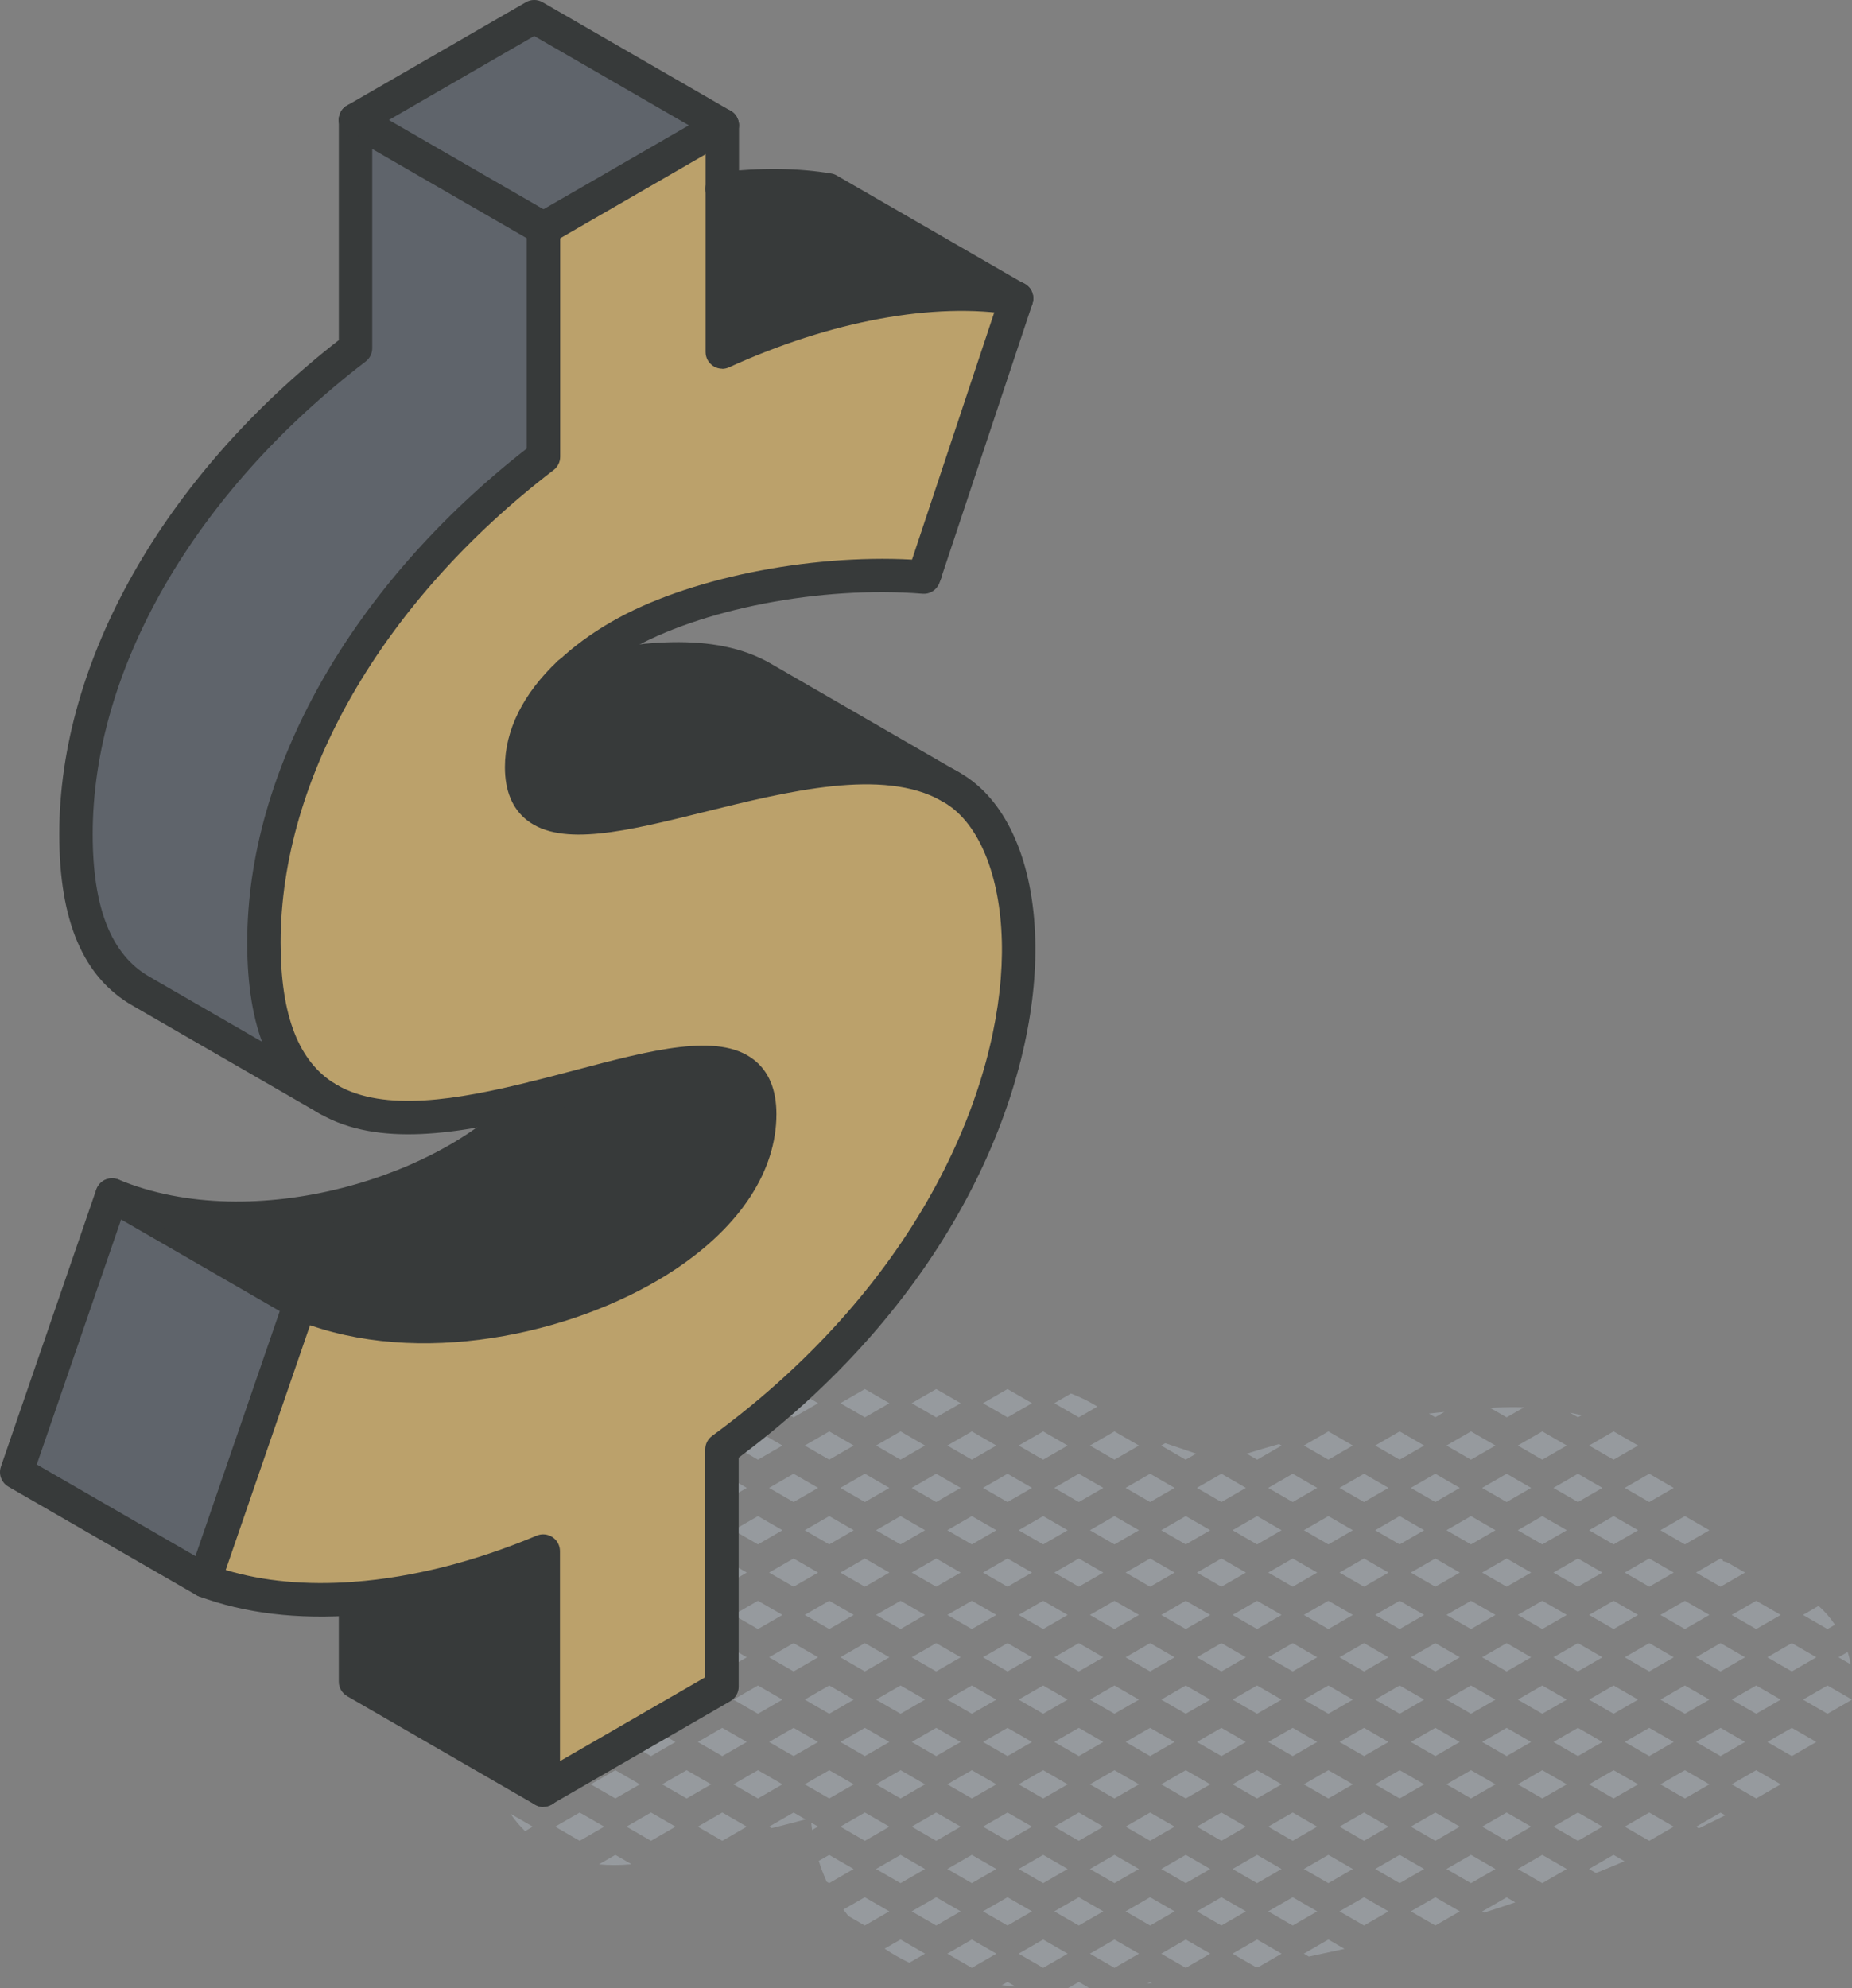 <svg xmlns="http://www.w3.org/2000/svg" id="Layer_2" viewBox="0 0 166.23 178.42"><rect x="0" y="0" width="166.23" height="178.42" fill="#808080" stroke="none"/><defs><style>.cls-1{fill:#fff;}.cls-2{fill:#969a9e;}.cls-3{fill:#bba16b;}.cls-4{fill:#373a3a;}.cls-5{fill:#5f646b;}</style></defs><g id="icons"><g><g><path class="cls-2" d="M164.7,145.8c-.41-.62-.9-1.18-1.47-1.69l-1.4,.81,2.2,1.27,.67-.39Z"></path><polygon class="cls-2" points="161.83 152.52 164.03 153.79 166.23 152.52 164.03 151.25 161.83 152.52"></polygon><path class="cls-2" d="M165.85,148.24l-.83,.48,1.1,.64c-.07-.38-.16-.75-.28-1.11Z"></path><polygon class="cls-2" points="157.63 146.19 159.83 144.92 157.63 143.65 155.43 144.92 157.63 146.19"></polygon><polygon class="cls-2" points="158.63 156.32 160.83 157.59 163.03 156.32 160.83 155.05 158.63 156.32"></polygon><polygon class="cls-2" points="155.43 152.52 157.63 153.79 159.83 152.52 157.63 151.25 155.43 152.52"></polygon><polygon class="cls-2" points="160.83 149.99 163.03 148.72 160.83 147.45 158.63 148.72 160.83 149.99"></polygon><polygon class="cls-2" points="155.43 160.12 157.63 161.39 159.83 160.12 157.63 158.85 155.43 160.12"></polygon><polygon class="cls-2" points="151.23 138.59 153.43 137.32 151.23 136.05 149.03 137.32 151.23 138.59"></polygon><polygon class="cls-2" points="148.03 139.85 145.83 141.12 148.03 142.39 150.23 141.12 148.03 139.85"></polygon><polygon class="cls-2" points="149.03 144.92 151.23 146.19 153.43 144.92 151.23 143.65 149.03 144.92"></polygon><path class="cls-2" d="M154.43,142.39l2.2-1.27-1.58-.91c-.13-.04-.27-.08-.4-.12,0-.04-.02-.09-.03-.13l-.19-.11-2.2,1.27,2.2,1.27Z"></path><polygon class="cls-2" points="152.23 156.32 154.43 157.59 156.63 156.32 154.43 155.05 152.23 156.32"></polygon><polygon class="cls-2" points="149.03 152.52 151.23 153.79 153.43 152.52 151.23 151.25 149.03 152.52"></polygon><polygon class="cls-2" points="148.03 155.05 145.83 156.32 148.03 157.59 150.23 156.32 148.03 155.05"></polygon><polygon class="cls-2" points="152.23 148.72 154.43 149.99 156.63 148.72 154.43 147.45 152.23 148.72"></polygon><polygon class="cls-2" points="148.03 147.45 145.83 148.72 148.03 149.99 150.23 148.72 148.03 147.45"></polygon><polygon class="cls-2" points="149.03 160.12 151.23 161.39 153.43 160.12 151.23 158.85 149.03 160.12"></polygon><path class="cls-2" d="M152.23,163.92l.25,.15c.79-.38,1.58-.78,2.37-1.17l-.42-.24-2.2,1.27Z"></path><polygon class="cls-2" points="148.03 162.65 145.83 163.92 148.03 165.19 150.23 163.92 148.03 162.65"></polygon><polygon class="cls-2" points="145.83 133.52 148.03 134.79 150.23 133.52 148.03 132.25 145.83 133.52"></polygon><polygon class="cls-2" points="147.03 129.72 144.83 128.45 142.63 129.72 144.83 130.99 147.03 129.72"></polygon><polygon class="cls-2" points="142.63 137.32 144.83 138.59 147.03 137.32 144.83 136.05 142.63 137.32"></polygon><polygon class="cls-2" points="142.63 144.92 144.83 146.19 147.03 144.92 144.83 143.65 142.63 144.92"></polygon><polygon class="cls-2" points="142.63 152.52 144.83 153.79 147.03 152.52 144.83 151.25 142.63 152.52"></polygon><polygon class="cls-2" points="142.63 160.12 144.83 161.39 147.03 160.12 144.83 158.85 142.63 160.12"></polygon><path class="cls-2" d="M142.63,167.72l.62,.36c.86-.34,1.71-.7,2.56-1.06l-.99-.57-2.2,1.27Z"></path><polygon class="cls-2" points="138.43 130.99 140.63 129.72 138.43 128.45 136.23 129.72 138.43 130.99"></polygon><path class="cls-2" d="M141.94,127c-.34-.09-.69-.16-1.03-.23l.72,.41,.32-.18Z"></path><polygon class="cls-2" points="139.43 141.12 141.63 142.39 143.83 141.12 141.63 139.85 139.43 141.12"></polygon><polygon class="cls-2" points="136.23 137.32 138.43 138.59 140.63 137.32 138.43 136.05 136.23 137.32"></polygon><polygon class="cls-2" points="141.63 134.79 143.83 133.52 141.63 132.25 139.43 133.52 141.63 134.79"></polygon><polygon class="cls-2" points="136.23 144.92 138.43 146.19 140.63 144.92 138.43 143.65 136.23 144.92"></polygon><polygon class="cls-2" points="139.43 156.32 141.63 157.59 143.83 156.32 141.63 155.05 139.43 156.32"></polygon><polygon class="cls-2" points="136.23 152.52 138.43 153.79 140.63 152.52 138.43 151.25 136.23 152.52"></polygon><polygon class="cls-2" points="139.43 148.72 141.63 149.99 143.83 148.72 141.63 147.45 139.43 148.72"></polygon><polygon class="cls-2" points="136.23 160.12 138.43 161.39 140.63 160.12 138.43 158.85 136.23 160.12"></polygon><polygon class="cls-2" points="136.23 167.72 138.43 168.99 140.63 167.72 138.43 166.45 136.23 167.72"></polygon><polygon class="cls-2" points="139.43 163.92 141.63 165.19 143.83 163.92 141.63 162.65 139.43 163.92"></polygon><polygon class="cls-2" points="134.23 129.72 132.03 128.45 129.83 129.72 132.03 130.99 134.23 129.72"></polygon><path class="cls-2" d="M136.79,126.29c-.84-.03-1.68-.02-2.51,.02-.17,0-.34,.03-.51,.04l1.46,.84,1.56-.9Z"></path><polygon class="cls-2" points="133.03 141.12 135.23 142.39 137.43 141.12 135.23 139.85 133.03 141.12"></polygon><polygon class="cls-2" points="129.83 137.32 132.03 138.59 134.23 137.32 132.03 136.05 129.83 137.32"></polygon><polygon class="cls-2" points="135.23 134.79 137.43 133.52 135.23 132.25 133.03 133.52 135.23 134.79"></polygon><polygon class="cls-2" points="129.83 144.92 132.03 146.19 134.23 144.92 132.03 143.65 129.83 144.92"></polygon><polygon class="cls-2" points="133.03 156.32 135.23 157.59 137.43 156.32 135.23 155.05 133.03 156.32"></polygon><polygon class="cls-2" points="129.83 152.52 132.03 153.79 134.23 152.52 132.03 151.25 129.83 152.52"></polygon><polygon class="cls-2" points="133.03 148.72 135.23 149.99 137.43 148.72 135.23 147.45 133.03 148.72"></polygon><polygon class="cls-2" points="129.83 160.12 132.03 161.39 134.23 160.12 132.03 158.85 129.83 160.12"></polygon><path class="cls-2" d="M133.03,171.52l.18,.11c.94-.29,1.87-.61,2.8-.92l-.78-.45-2.2,1.27Z"></path><polygon class="cls-2" points="129.83 167.72 132.03 168.99 134.23 167.72 132.03 166.45 129.83 167.72"></polygon><polygon class="cls-2" points="133.03 163.92 135.23 165.19 137.43 163.92 135.23 162.65 133.03 163.92"></polygon><polygon class="cls-2" points="127.83 129.72 125.63 128.45 123.43 129.72 125.63 130.99 127.83 129.72"></polygon><path class="cls-2" d="M129.67,126.7c-.47,.05-.94,.09-1.42,.15l.57,.33,.84-.49Z"></path><polygon class="cls-2" points="126.63 141.12 128.83 142.39 131.03 141.12 128.83 139.85 126.63 141.12"></polygon><polygon class="cls-2" points="123.43 137.32 125.63 138.59 127.83 137.32 125.63 136.05 123.43 137.32"></polygon><polygon class="cls-2" points="128.83 134.79 131.03 133.52 128.83 132.25 126.63 133.52 128.83 134.79"></polygon><polygon class="cls-2" points="123.43 144.92 125.63 146.19 127.83 144.92 125.63 143.65 123.43 144.92"></polygon><polygon class="cls-2" points="126.63 156.32 128.83 157.59 131.03 156.32 128.83 155.05 126.63 156.32"></polygon><polygon class="cls-2" points="123.43 152.52 125.63 153.79 127.83 152.52 125.63 151.25 123.43 152.52"></polygon><polygon class="cls-2" points="126.63 148.72 128.83 149.99 131.03 148.72 128.83 147.45 126.63 148.72"></polygon><polygon class="cls-2" points="123.43 160.12 125.63 161.39 127.83 160.12 125.63 158.85 123.43 160.12"></polygon><polygon class="cls-2" points="126.63 171.52 128.83 172.79 131.03 171.52 128.83 170.25 126.63 171.52"></polygon><polygon class="cls-2" points="123.43 167.72 125.63 168.99 127.83 167.72 125.63 166.45 123.43 167.72"></polygon><polygon class="cls-2" points="126.63 163.92 128.83 165.19 131.03 163.92 128.83 162.65 126.63 163.92"></polygon><polygon class="cls-2" points="120.23 133.52 122.43 134.79 124.63 133.52 122.43 132.25 120.23 133.52"></polygon><polygon class="cls-2" points="121.43 129.72 119.23 128.45 117.03 129.72 119.23 130.99 121.43 129.72"></polygon><polygon class="cls-2" points="120.23 141.12 122.43 142.39 124.63 141.12 122.43 139.85 120.23 141.12"></polygon><polygon class="cls-2" points="117.03 137.32 119.23 138.59 121.43 137.32 119.23 136.05 117.03 137.32"></polygon><polygon class="cls-2" points="117.03 144.92 119.23 146.19 121.43 144.92 119.23 143.65 117.03 144.92"></polygon><polygon class="cls-2" points="120.23 156.32 122.43 157.59 124.63 156.32 122.43 155.05 120.23 156.32"></polygon><polygon class="cls-2" points="117.03 152.52 119.23 153.79 121.43 152.52 119.23 151.25 117.03 152.52"></polygon><polygon class="cls-2" points="120.23 148.72 122.43 149.99 124.63 148.72 122.43 147.45 120.23 148.72"></polygon><polygon class="cls-2" points="117.03 160.12 119.23 161.39 121.43 160.12 119.23 158.85 117.03 160.12"></polygon><polygon class="cls-2" points="120.23 171.52 122.43 172.79 124.63 171.52 122.43 170.25 120.23 171.52"></polygon><polygon class="cls-2" points="117.03 167.72 119.23 168.99 121.43 167.72 119.23 166.45 117.03 167.72"></polygon><polygon class="cls-2" points="120.23 163.92 122.43 165.19 124.63 163.92 122.43 162.65 120.23 163.92"></polygon><path class="cls-2" d="M117.03,175.32l.45,.26c1.09-.23,2.16-.46,3.2-.69l-1.45-.84-2.2,1.27Z"></path><polygon class="cls-2" points="113.83 133.52 116.03 134.79 118.23 133.52 116.03 132.25 113.83 133.52"></polygon><path class="cls-2" d="M115.03,129.72l-.23-.13c-.98,.27-1.95,.56-2.9,.86l.94,.54,2.2-1.27Z"></path><polygon class="cls-2" points="113.83 141.12 116.03 142.39 118.23 141.12 116.03 139.85 113.83 141.12"></polygon><polygon class="cls-2" points="110.63 137.32 112.83 138.59 115.03 137.32 112.83 136.05 110.63 137.32"></polygon><polygon class="cls-2" points="107.43 141.12 109.63 142.39 111.83 141.12 109.63 139.85 107.43 141.12"></polygon><polygon class="cls-2" points="109.63 134.79 111.83 133.52 109.63 132.25 107.43 133.52 109.63 134.79"></polygon><polygon class="cls-2" points="110.63 144.92 112.83 146.19 115.03 144.92 112.83 143.65 110.63 144.92"></polygon><polygon class="cls-2" points="113.83 156.32 116.03 157.59 118.23 156.32 116.03 155.05 113.83 156.32"></polygon><polygon class="cls-2" points="110.63 152.52 112.83 153.79 115.03 152.52 112.83 151.25 110.63 152.52"></polygon><polygon class="cls-2" points="107.43 156.32 109.63 157.59 111.83 156.32 109.63 155.05 107.43 156.32"></polygon><polygon class="cls-2" points="113.83 148.72 116.03 149.99 118.23 148.72 116.03 147.45 113.83 148.72"></polygon><polygon class="cls-2" points="107.43 148.72 109.63 149.99 111.83 148.72 109.63 147.45 107.43 148.72"></polygon><polygon class="cls-2" points="110.63 160.12 112.83 161.39 115.03 160.12 112.83 158.85 110.63 160.12"></polygon><polygon class="cls-2" points="113.83 171.52 116.03 172.79 118.23 171.52 116.03 170.25 113.83 171.52"></polygon><polygon class="cls-2" points="110.63 167.72 112.83 168.99 115.03 167.72 112.83 166.45 110.63 167.72"></polygon><polygon class="cls-2" points="107.43 171.52 109.63 172.79 111.83 171.52 109.63 170.25 107.43 171.52"></polygon><polygon class="cls-2" points="113.83 163.92 116.03 165.19 118.23 163.92 116.03 162.65 113.83 163.92"></polygon><polygon class="cls-2" points="107.43 163.92 109.63 165.19 111.83 163.92 109.63 162.65 107.43 163.92"></polygon><path class="cls-2" d="M110.63,175.32l2.1,1.21c.1-.02,.19-.04,.29-.05l2.01-1.16-2.2-1.27-2.2,1.27Z"></path><path class="cls-2" d="M107.36,130.45c-.92-.32-1.84-.63-2.77-.94l-.37,.21,2.2,1.27,.94-.54Z"></path><polygon class="cls-2" points="104.23 137.32 106.43 138.59 108.63 137.32 106.43 136.05 104.23 137.32"></polygon><polygon class="cls-2" points="104.23 144.92 106.43 146.19 108.63 144.92 106.43 143.65 104.23 144.92"></polygon><polygon class="cls-2" points="104.23 152.52 106.43 153.79 108.63 152.52 106.43 151.25 104.23 152.52"></polygon><polygon class="cls-2" points="104.23 160.12 106.43 161.39 108.63 160.12 106.43 158.85 104.23 160.12"></polygon><polygon class="cls-2" points="104.23 167.72 106.43 168.99 108.63 167.72 106.43 166.45 104.23 167.72"></polygon><polygon class="cls-2" points="108.63 175.32 106.43 174.05 104.23 175.32 106.43 176.59 108.63 175.32"></polygon><polygon class="cls-2" points="101.03 133.52 103.23 134.79 105.43 133.52 103.23 132.25 101.03 133.52"></polygon><polygon class="cls-2" points="100.03 130.99 102.23 129.72 100.03 128.45 97.83 129.72 100.03 130.99"></polygon><polygon class="cls-2" points="101.03 141.12 103.23 142.39 105.43 141.12 103.23 139.85 101.03 141.12"></polygon><polygon class="cls-2" points="97.83 137.32 100.03 138.59 102.23 137.32 100.03 136.05 97.83 137.32"></polygon><polygon class="cls-2" points="97.83 144.92 100.03 146.19 102.23 144.92 100.03 143.65 97.83 144.92"></polygon><polygon class="cls-2" points="101.03 156.32 103.23 157.59 105.43 156.32 103.23 155.05 101.03 156.32"></polygon><polygon class="cls-2" points="97.83 152.52 100.03 153.79 102.23 152.52 100.03 151.25 97.83 152.52"></polygon><polygon class="cls-2" points="101.03 148.72 103.23 149.99 105.43 148.72 103.23 147.45 101.03 148.72"></polygon><polygon class="cls-2" points="97.83 160.12 100.03 161.39 102.23 160.12 100.03 158.85 97.83 160.12"></polygon><polygon class="cls-2" points="101.03 171.52 103.23 172.79 105.43 171.52 103.23 170.25 101.03 171.52"></polygon><polygon class="cls-2" points="97.83 167.72 100.03 168.99 102.23 167.72 100.03 166.45 97.83 167.72"></polygon><polygon class="cls-2" points="101.03 163.92 103.23 165.19 105.43 163.92 103.23 162.65 101.03 163.92"></polygon><polygon class="cls-2" points="97.83 175.32 100.03 176.59 102.23 175.32 100.03 174.05 97.83 175.32"></polygon><path class="cls-2" d="M102.97,177.99c.14-.02,.29-.03,.43-.04l-.18-.1-.25,.15Z"></path><polygon class="cls-2" points="93.63 130.99 95.83 129.72 93.63 128.45 91.43 129.72 93.63 130.99"></polygon><path class="cls-2" d="M98.5,126.22c-.74-.46-1.53-.85-2.37-1.17l-1.5,.87,2.2,1.27,1.67-.97Z"></path><polygon class="cls-2" points="94.63 141.12 96.83 142.39 99.03 141.12 96.83 139.85 94.63 141.12"></polygon><polygon class="cls-2" points="91.43 137.32 93.63 138.59 95.83 137.32 93.63 136.05 91.43 137.32"></polygon><polygon class="cls-2" points="96.83 134.79 99.03 133.52 96.83 132.25 94.63 133.52 96.83 134.79"></polygon><polygon class="cls-2" points="91.43 144.92 93.63 146.19 95.83 144.92 93.63 143.65 91.43 144.92"></polygon><polygon class="cls-2" points="94.63 156.32 96.83 157.59 99.03 156.32 96.83 155.05 94.63 156.32"></polygon><polygon class="cls-2" points="91.43 152.52 93.63 153.79 95.83 152.52 93.63 151.25 91.43 152.52"></polygon><polygon class="cls-2" points="94.63 148.72 96.83 149.99 99.03 148.72 96.83 147.45 94.63 148.72"></polygon><polygon class="cls-2" points="91.43 160.12 93.63 161.39 95.83 160.12 93.63 158.85 91.43 160.12"></polygon><polygon class="cls-2" points="94.63 171.52 96.83 172.79 99.03 171.52 96.83 170.25 94.63 171.52"></polygon><polygon class="cls-2" points="91.43 167.72 93.63 168.99 95.83 167.72 93.63 166.45 91.43 167.72"></polygon><polygon class="cls-2" points="94.63 163.92 96.83 165.19 99.03 163.92 96.83 162.65 94.63 163.92"></polygon><polygon class="cls-2" points="91.43 175.32 93.63 176.59 95.83 175.32 93.63 174.05 91.43 175.32"></polygon><path class="cls-2" d="M96.83,177.85l-1,.58c.63,0,1.27-.02,1.91-.05l-.91-.53Z"></path><polygon class="cls-2" points="87.23 130.99 89.43 129.72 87.23 128.45 85.03 129.72 87.23 130.99"></polygon><polygon class="cls-2" points="92.63 125.92 90.43 124.65 88.23 125.92 90.43 127.19 92.63 125.92"></polygon><polygon class="cls-2" points="88.23 141.12 90.43 142.39 92.63 141.12 90.43 139.85 88.23 141.12"></polygon><polygon class="cls-2" points="85.03 137.32 87.23 138.59 89.43 137.32 87.23 136.05 85.03 137.32"></polygon><polygon class="cls-2" points="90.43 134.79 92.63 133.52 90.43 132.25 88.23 133.52 90.43 134.79"></polygon><polygon class="cls-2" points="85.03 144.92 87.23 146.19 89.43 144.92 87.23 143.65 85.03 144.92"></polygon><polygon class="cls-2" points="88.23 156.32 90.43 157.59 92.63 156.32 90.43 155.05 88.23 156.32"></polygon><polygon class="cls-2" points="85.03 152.52 87.23 153.79 89.43 152.52 87.23 151.25 85.03 152.52"></polygon><polygon class="cls-2" points="88.23 148.72 90.43 149.99 92.63 148.72 90.43 147.45 88.23 148.72"></polygon><polygon class="cls-2" points="85.03 160.12 87.23 161.39 89.43 160.12 87.23 158.85 85.03 160.12"></polygon><polygon class="cls-2" points="88.23 171.52 90.43 172.79 92.63 171.52 90.43 170.25 88.23 171.52"></polygon><polygon class="cls-2" points="85.03 167.72 87.23 168.99 89.43 167.72 87.23 166.45 85.03 167.72"></polygon><polygon class="cls-2" points="88.23 163.92 90.43 165.19 92.63 163.92 90.43 162.65 88.23 163.92"></polygon><polygon class="cls-2" points="85.03 175.32 87.23 176.59 89.43 175.32 87.23 174.05 85.03 175.32"></polygon><path class="cls-2" d="M90.43,177.85l-.52,.3c.42,.04,.83,.09,1.25,.12l-.73-.42Z"></path><polygon class="cls-2" points="80.83 130.99 83.03 129.72 80.83 128.45 78.63 129.72 80.83 130.99"></polygon><polygon class="cls-2" points="86.23 125.92 84.03 124.65 81.83 125.92 84.03 127.19 86.23 125.92"></polygon><polygon class="cls-2" points="81.83 141.12 84.03 142.39 86.23 141.12 84.03 139.85 81.83 141.12"></polygon><polygon class="cls-2" points="78.63 137.32 80.83 138.59 83.03 137.32 80.83 136.05 78.63 137.32"></polygon><polygon class="cls-2" points="84.03 134.79 86.23 133.52 84.03 132.25 81.83 133.52 84.03 134.79"></polygon><polygon class="cls-2" points="78.63 144.92 80.83 146.19 83.03 144.92 80.83 143.65 78.63 144.92"></polygon><polygon class="cls-2" points="81.83 156.32 84.03 157.59 86.23 156.32 84.03 155.05 81.83 156.32"></polygon><polygon class="cls-2" points="78.63 152.52 80.83 153.79 83.03 152.52 80.83 151.25 78.63 152.52"></polygon><polygon class="cls-2" points="81.83 148.72 84.03 149.99 86.23 148.72 84.03 147.45 81.83 148.72"></polygon><polygon class="cls-2" points="78.63 160.12 80.83 161.39 83.03 160.12 80.83 158.85 78.63 160.12"></polygon><polygon class="cls-2" points="78.63 167.72 80.83 168.99 83.03 167.72 80.83 166.45 78.63 167.72"></polygon><polygon class="cls-2" points="81.83 163.92 84.03 165.19 86.23 163.92 84.03 162.65 81.83 163.92"></polygon><path class="cls-2" d="M83.03,175.32l-2.2-1.27-1.43,.82c.7,.47,1.44,.9,2.22,1.26l1.41-.81Z"></path><polygon class="cls-2" points="86.23 171.52 84.03 170.25 81.83 171.52 84.03 172.79 86.23 171.52"></polygon><polygon class="cls-2" points="74.43 130.99 76.63 129.72 74.43 128.45 72.23 129.72 74.43 130.99"></polygon><polygon class="cls-2" points="79.83 125.92 77.63 124.65 75.43 125.92 77.63 127.19 79.83 125.92"></polygon><polygon class="cls-2" points="75.43 141.12 77.63 142.39 79.83 141.12 77.63 139.85 75.43 141.12"></polygon><polygon class="cls-2" points="72.23 137.32 74.43 138.59 76.63 137.32 74.43 136.05 72.23 137.32"></polygon><polygon class="cls-2" points="77.63 134.79 79.83 133.52 77.63 132.25 75.43 133.52 77.63 134.79"></polygon><polygon class="cls-2" points="72.23 144.92 74.43 146.19 76.63 144.92 74.43 143.65 72.23 144.92"></polygon><polygon class="cls-2" points="75.43 156.32 77.63 157.59 79.83 156.32 77.63 155.05 75.43 156.32"></polygon><polygon class="cls-2" points="72.23 152.52 74.43 153.79 76.63 152.52 74.43 151.25 72.23 152.52"></polygon><polygon class="cls-2" points="75.43 148.72 77.63 149.99 79.83 148.72 77.63 147.45 75.43 148.72"></polygon><polygon class="cls-2" points="72.23 160.12 74.43 161.39 76.63 160.12 74.43 158.85 72.23 160.12"></polygon><path class="cls-2" d="M75.7,171.36c.15,.2,.3,.39,.45,.58l1.47,.85,2.2-1.27-2.2-1.27-1.93,1.11Z"></path><path class="cls-2" d="M74.43,166.45l-.94,.54c.2,.65,.44,1.27,.71,1.87l.22,.13,2.2-1.27-2.2-1.27Z"></path><polygon class="cls-2" points="75.43 163.92 77.63 165.19 79.83 163.92 77.63 162.65 75.43 163.92"></polygon><polygon class="cls-2" points="68.03 130.99 70.23 129.72 68.03 128.45 65.83 129.72 68.03 130.99"></polygon><polygon class="cls-2" points="73.43 125.92 71.23 124.65 69.03 125.92 71.23 127.19 73.43 125.92"></polygon><polygon class="cls-2" points="69.03 141.12 71.23 142.39 73.43 141.12 71.23 139.85 69.03 141.12"></polygon><polygon class="cls-2" points="65.83 137.32 68.03 138.59 70.23 137.32 68.03 136.05 65.83 137.32"></polygon><polygon class="cls-2" points="71.23 134.79 73.43 133.52 71.23 132.25 69.03 133.52 71.23 134.79"></polygon><polygon class="cls-2" points="65.83 144.92 68.03 146.19 70.23 144.92 68.03 143.65 65.83 144.92"></polygon><polygon class="cls-2" points="69.03 156.32 71.23 157.59 73.43 156.32 71.23 155.05 69.03 156.32"></polygon><polygon class="cls-2" points="65.83 152.52 68.03 153.79 70.23 152.52 68.03 151.25 65.83 152.52"></polygon><polygon class="cls-2" points="69.03 148.72 71.23 149.99 73.43 148.72 71.23 147.45 69.03 148.72"></polygon><polygon class="cls-2" points="65.83 160.12 68.03 161.39 70.23 160.12 68.03 158.85 65.83 160.12"></polygon><path class="cls-2" d="M71.23,162.65l-2.2,1.27,.22,.13c.93-.23,2.01-.5,3.05-.78l-1.07-.62Z"></path><path class="cls-2" d="M72.81,163.56c.02,.22,.05,.44,.08,.66l.53-.31-.61-.35Z"></path><polygon class="cls-2" points="61.63 130.99 63.83 129.72 61.63 128.45 59.43 129.72 61.63 130.99"></polygon><polygon class="cls-2" points="67.03 125.92 64.83 124.65 62.63 125.92 64.83 127.19 67.03 125.92"></polygon><polygon class="cls-2" points="62.63 141.12 64.83 142.39 67.03 141.12 64.83 139.85 62.63 141.12"></polygon><polygon class="cls-2" points="59.43 137.32 61.63 138.59 63.83 137.32 61.63 136.05 59.43 137.32"></polygon><polygon class="cls-2" points="64.83 134.79 67.03 133.52 64.83 132.25 62.63 133.52 64.83 134.79"></polygon><polygon class="cls-2" points="59.43 144.92 61.63 146.19 63.83 144.92 61.63 143.65 59.43 144.92"></polygon><polygon class="cls-2" points="62.63 156.32 64.83 157.59 67.03 156.32 64.83 155.05 62.63 156.32"></polygon><polygon class="cls-2" points="59.43 152.52 61.63 153.79 63.83 152.52 61.63 151.25 59.43 152.52"></polygon><polygon class="cls-2" points="62.63 148.72 64.83 149.99 67.03 148.72 64.83 147.45 62.63 148.72"></polygon><polygon class="cls-2" points="63.83 160.12 61.63 158.85 59.43 160.12 61.63 161.39 63.83 160.12"></polygon><polygon class="cls-2" points="62.63 163.92 64.83 165.19 67.03 163.92 64.83 162.65 62.63 163.92"></polygon><polygon class="cls-2" points="57.43 129.72 55.23 128.45 53.03 129.72 55.23 130.99 57.43 129.72"></polygon><path class="cls-2" d="M60.63,125.92l-.4-.23c-.91,.29-1.83,.61-2.74,.96l.94,.54,2.2-1.27Z"></path><polygon class="cls-2" points="56.23 141.12 58.43 142.39 60.63 141.12 58.43 139.85 56.23 141.12"></polygon><polygon class="cls-2" points="53.03 137.32 55.23 138.59 57.43 137.32 55.23 136.05 53.03 137.32"></polygon><polygon class="cls-2" points="52.03 139.85 49.83 141.12 52.03 142.39 54.23 141.12 52.03 139.85"></polygon><polygon class="cls-2" points="58.43 134.79 60.63 133.52 58.43 132.25 56.23 133.52 58.43 134.79"></polygon><polygon class="cls-2" points="52.03 134.79 54.23 133.52 52.03 132.25 49.83 133.52 52.03 134.79"></polygon><polygon class="cls-2" points="53.03 144.92 55.23 146.19 57.43 144.92 55.23 143.65 53.03 144.92"></polygon><polygon class="cls-2" points="53.03 152.52 55.23 153.79 57.43 152.52 55.23 151.25 53.03 152.52"></polygon><polygon class="cls-2" points="52.03 155.05 49.83 156.32 52.03 157.59 54.23 156.32 52.03 155.05"></polygon><polygon class="cls-2" points="56.23 148.72 58.43 149.99 60.63 148.72 58.43 147.45 56.23 148.72"></polygon><polygon class="cls-2" points="52.03 147.45 49.83 148.72 52.03 149.99 54.23 148.72 52.03 147.45"></polygon><polygon class="cls-2" points="53.03 160.12 55.23 161.39 57.43 160.12 55.23 158.85 53.03 160.12"></polygon><polygon class="cls-2" points="60.63 156.32 58.43 155.05 56.23 156.32 58.43 157.59 60.63 156.32"></polygon><path class="cls-2" d="M56.67,167.28l-1.44-.83-1.47,.85c.96,.09,1.94,.08,2.91-.01Z"></path><polygon class="cls-2" points="58.43 162.65 56.23 163.92 58.43 165.19 60.63 163.92 58.43 162.65"></polygon><polygon class="cls-2" points="52.03 162.65 49.83 163.92 52.03 165.19 54.23 163.92 52.03 162.65"></polygon><polygon class="cls-2" points="51.03 137.32 48.83 136.05 46.63 137.32 48.83 138.59 51.03 137.32"></polygon><polygon class="cls-2" points="46.63 144.92 48.83 146.19 51.03 144.92 48.83 143.65 46.63 144.92"></polygon><polygon class="cls-2" points="46.63 152.52 48.83 153.79 51.03 152.52 48.83 151.25 46.63 152.52"></polygon><polygon class="cls-2" points="46.63 160.12 48.83 161.39 51.03 160.12 48.83 158.85 46.63 160.12"></polygon><path class="cls-2" d="M44.04,136.98c-.27,.36-.53,.73-.76,1.11l1.34-.78-.59-.34Z"></path><path class="cls-2" d="M44.63,144.92l-2.2-1.27-.59,.34c.08,.75,.28,1.48,.61,2.19l2.18-1.26Z"></path><polygon class="cls-2" points="45.63 142.39 47.83 141.12 45.63 139.85 43.43 141.12 45.63 142.39"></polygon><path class="cls-2" d="M44.18,155.88c-.03,.28-.05,.56-.06,.84l1.51,.87,2.2-1.27-2.2-1.27-1.44,.83Z"></path><path class="cls-2" d="M43.99,148.39c.22,.23,.46,.45,.72,.66,.36,.29,.72,.57,1.08,.84l2.03-1.17-2.2-1.27-1.63,.94Z"></path><path class="cls-2" d="M44.63,160.12l-.07-.04s.01,.05,.02,.07l.05-.03Z"></path><path class="cls-2" d="M47.13,164.32l.69-.4-1.99-1.15c.37,.55,.81,1.07,1.3,1.55Z"></path></g><g><g><path class="cls-4" d="M68.21,99.99c0,13.47-25.6,23.53-41.27,16.99l-16.87-9.74c12.2,5.09,30.42,.12,37.89-8.69,10.42-2.58,20.25-6.35,20.25,1.44Z"></path><path class="cls-4" d="M31.91,150.91v-7.46c5.29-.4,11.04-1.82,16.87-4.26v21.45l-16.87-9.74Z"></path><path class="cls-5" d="M32.06,10.69s.05-.03,.07-.04L47.95,1.5l16.87,9.74c-11.78,6.8-15.07,8.71-15.84,9.15-.01,.01-.03,.03-.03,.03-.03,.01-.04,.03-.07,.04l-.06,.03-.04,.03L31.91,10.77l.04-.03s.03-.01,.06-.04c.02,0,.03-.01,.03-.01h.02Z"></path><path class="cls-4" d="M85.3,70.59c-12.23-6.96-38.46,10.68-38.46-1.73,0-3.23,1.8-6.11,4.25-8.42,6.34-1.41,12.8-2.21,17.33,.4l16.87,9.75Z"></path><path class="cls-1" d="M83.05,51.38v-.04s0,.04,0,.07v-.03Z"></path><polygon class="cls-1" points="83.05 51.38 83.05 51.41 83.02 51.45 83.05 51.38"></polygon><path class="cls-3" d="M29.5,98.67l-.16-.1c-3.44-2.07-5.65-6.28-5.65-13.98,0-15.91,10.14-32.15,25.09-43.6V20.51l.1-.06s.04-.03,.07-.04c0,0,.02-.01,.03-.03,.77-.44,4.06-2.34,15.84-9.15V31.59c8.74-3.99,18.59-6.11,26.42-4.81l-8.14,24.45s-.02,.05-.04,.09v.02l-.02,.04-.03,.07-.03,.09s0,.01-.02,.06v.03s-.04,.11-.06,.17c-8.92-.71-20.27,1.25-27.26,5.29-1.59,.92-3.17,2.04-4.55,3.35-2.44,2.32-4.25,5.18-4.25,8.42,0,12.42,26.24-5.24,38.46,1.73,.36,.2,.73,.44,1.07,.7,9.5,7.27,7.49,37.5-21.55,58.79v21.31l-16.04,9.26v-21.45c-5.84,2.44-11.58,3.85-16.87,4.26-5.01,.38-9.61-.15-13.54-1.61l8.56-24.86c15.67,6.54,41.27-3.52,41.27-16.99,0-7.79-9.83-4.02-20.25-1.44-6.74,1.66-13.72,2.85-18.45,.12Z"></path><path class="cls-5" d="M12.63,88.93c-3.53-2.04-5.81-6.26-5.81-14.08,0-15.9,10.14-32.15,25.09-43.6V10.77l16.87,9.74v20.48c-14.95,11.45-25.09,27.69-25.09,43.6,0,7.7,2.21,11.91,5.65,13.98l-16.71-9.65Z"></path><path class="cls-4" d="M74.37,17.04l16.87,9.74c-7.83-1.3-17.68,.83-26.42,4.81v-14.65c3.35-.4,6.6-.4,9.54,.1Z"></path><path class="cls-1" d="M83.02,51.45l.03-.04s-.03,.06-.04,.09v-.04Z"></path><polygon class="cls-5" points="26.94 116.98 18.37 141.84 1.5 132.11 10.06 107.24 26.94 116.98"></polygon></g><g><path class="cls-4" d="M64.83,33.09c-.28,0-.57-.08-.81-.24-.43-.28-.69-.75-.69-1.26V11.24c0-.83,.67-1.5,1.5-1.5s1.5,.67,1.5,1.5V29.3c8.98-3.73,18.04-5.18,25.16-4,.82,.14,1.37,.91,1.23,1.73-.14,.82-.91,1.37-1.73,1.23-7.11-1.18-16.42,.53-25.55,4.7-.2,.09-.41,.14-.62,.14Z"></path><path class="cls-4" d="M83.02,52.95c-.17,0-.34-.03-.51-.09-.78-.28-1.18-1.14-.9-1.92,.28-.78,1.16-1.22,1.93-.94,.78,.28,1.2,1.11,.91,1.88l-.03,.07c-.22,.61-.8,.99-1.41,.99Z"></path><path class="cls-4" d="M83.01,52.97c-.13,0-.27-.02-.4-.06-.8-.23-1.27-1.03-1.04-1.83,.01-.04,.03-.09,.04-.13,.23-.79,1.07-1.27,1.87-1.03,.78,.23,1.24,1.02,1.04,1.8-.03,.15-.09,.3-.16,.43-.27,.5-.79,.83-1.35,.83Z"></path><path class="cls-4" d="M51.1,61.93c-.4,0-.79-.16-1.09-.46-.57-.6-.55-1.55,.05-2.12,1.37-1.3,2.99-2.5,4.84-3.56,6.64-3.84,17.56-6.07,26.96-5.57l7.96-23.92c.26-.79,1.11-1.21,1.9-.95,.79,.26,1.21,1.11,.95,1.9,0,0-8.26,24.83-8.28,24.87-.03,.09-.06,.18-.1,.27-.26,.58-.85,.95-1.49,.89-9.1-.73-19.95,1.37-26.39,5.1-1.64,.94-3.08,2-4.27,3.14-.29,.28-.66,.41-1.03,.41Z"></path><path class="cls-4" d="M48.78,162.15c-.26,0-.52-.07-.75-.2-.46-.27-.75-.76-.75-1.3v-19.24c-5.21,1.98-10.33,3.17-15.26,3.54-5.29,.4-10.06-.17-14.17-1.7-.76-.28-1.16-1.12-.9-1.89l8.56-24.86c.13-.39,.43-.71,.8-.88,.38-.17,.81-.18,1.19-.02,8.83,3.68,22.35,1.89,31.45-4.17,4.99-3.33,7.74-7.39,7.74-11.44,0-1.84-.66-2.35-.88-2.52-2-1.54-7.82,0-13.44,1.48-1.33,.35-2.7,.71-4.07,1.05-7.09,1.75-14.36,2.96-19.56-.04-.72-.41-.96-1.33-.55-2.05,.41-.72,1.33-.96,2.05-.55,4.28,2.47,10.86,1.32,17.34-.28,1.36-.34,2.71-.69,4.02-1.04,6.91-1.82,12.87-3.4,16.04-.96,1.36,1.05,2.05,2.69,2.05,4.9,0,5.08-3.22,10.03-9.08,13.93-8.22,5.48-21.86,8.79-32.78,5.01l-7.57,21.97c3.39,1.02,7.25,1.38,11.51,1.06,5.26-.4,10.78-1.79,16.41-4.15,.46-.19,.99-.14,1.41,.14,.42,.28,.67,.75,.67,1.25v18.85l13.04-7.53v-20.44c0-.48,.23-.93,.61-1.21,18.99-13.92,25.89-31.51,26.02-43.33,.06-5.97-1.62-10.85-4.5-13.06-.26-.2-.58-.41-.9-.59-5.26-3-13.82-.87-21.38,1-6.83,1.69-12.73,3.16-15.84,.73-1.32-1.03-1.99-2.64-1.99-4.77,0-3.31,1.63-6.59,4.72-9.51,.6-.57,1.56-.54,2.12,.06,.57,.6,.54,1.55-.06,2.12-1.73,1.63-3.78,4.22-3.78,7.33,0,1.75,.63,2.24,.84,2.4,1.96,1.53,7.7,.1,13.27-1.28,8.1-2.01,17.3-4.29,23.6-.69,.45,.25,.86,.53,1.23,.81,3.68,2.82,5.75,8.46,5.67,15.47-.13,12.41-7.21,30.75-26.63,45.26v20.55c0,.54-.29,1.03-.75,1.3l-16.04,9.26c-.23,.13-.49,.2-.75,.2Z"></path><path class="cls-4" d="M29.34,100.07c-.26,0-.53-.07-.77-.22-4.29-2.59-6.38-7.58-6.38-15.26,0-15.54,9.37-32.07,25.09-44.34V20.51c0-.83,.67-1.5,1.5-1.5s1.5,.67,1.5,1.5v20.48c0,.47-.22,.91-.59,1.19-15.34,11.75-24.5,27.6-24.5,42.41,0,6.54,1.61,10.7,4.93,12.7,.71,.43,.94,1.35,.51,2.06-.28,.47-.78,.73-1.29,.73Z"></path><path class="cls-4" d="M48.78,22.01c-.52,0-1.03-.27-1.31-.76-.41-.72-.15-1.64,.57-2.04,.72-.41,1.65-.16,2.06,.56,.41,.72,.16,1.63-.56,2.04h-.02c-.23,.15-.49,.21-.74,.21Z"></path><path class="cls-4" d="M48.86,21.96c-.56,0-1.1-.3-1.36-.82-.37-.74-.1-1.62,.64-1.99h.01s.06-.04,.09-.06c.73-.41,15.83-9.14,15.83-9.14,.72-.41,1.64-.17,2.05,.55,.41,.72,.17,1.63-.55,2.05l-16.03,9.26c-.22,.11-.45,.15-.68,.15Z"></path><path class="cls-4" d="M91.24,28.28c-.25,0-.51-.06-.75-.2l-16.63-9.6c-2.64-.41-5.62-.43-8.86-.04-.82,.09-1.57-.49-1.67-1.31-.1-.82,.49-1.57,1.31-1.67,3.63-.43,6.98-.39,9.97,.11,.18,.03,.35,.09,.5,.18l16.87,9.74c.72,.41,.96,1.33,.55,2.05-.28,.48-.78,.75-1.3,.75Z"></path><path class="cls-4" d="M48.78,22.01c-.25,0-.51-.06-.75-.2L31.16,12.07c-.72-.41-.96-1.33-.55-2.05,.42-.72,1.33-.96,2.05-.55l16.87,9.74c.72,.41,.96,1.33,.55,2.05-.28,.48-.78,.75-1.3,.75Z"></path><path class="cls-4" d="M29.5,100.17c-.25,0-.51-.06-.75-.2l-16.87-9.74c-4.42-2.55-6.56-7.58-6.56-15.38,0-15.54,9.37-32.06,25.09-44.33V10.77c0-.83,.67-1.5,1.5-1.5s1.5,.67,1.5,1.5V31.25c0,.47-.22,.91-.59,1.19-15.34,11.75-24.5,27.6-24.5,42.41,0,6.63,1.66,10.81,5.06,12.78l16.87,9.74c.72,.41,.96,1.33,.55,2.05-.28,.48-.78,.75-1.3,.75Z"></path><path class="cls-4" d="M31.92,12.26c-.51,0-1.02-.26-1.3-.73-.42-.71-.2-1.63,.52-2.05h.02c.71-.43,1.63-.2,2.05,.52,.42,.71,.18,1.63-.53,2.05-.24,.14-.51,.21-.77,.21Z"></path><path class="cls-4" d="M31.94,12.25c-.48,0-.94-.22-1.23-.64-.47-.68-.31-1.61,.37-2.08h.02c.68-.48,1.62-.31,2.09,.37,.47,.68,.3,1.62-.38,2.09-.26,.18-.56,.27-.86,.27Z"></path><path class="cls-4" d="M64.82,12.74c-.25,0-.51-.06-.75-.2L47.95,3.23s-15.15,8.76-15.21,8.79c-.09,.05-.17,.09-.24,.12-.77,.31-1.64-.07-1.95-.85-.27-.68,0-1.45,.6-1.82,.08-.05,.16-.1,.24-.14L47.2,.2c.46-.27,1.04-.27,1.5,0l16.87,9.74c.72,.41,.96,1.33,.55,2.05-.28,.48-.78,.75-1.3,.75Zm-32.82-3.54s-.04,0-.07,0c.02,0,.04,0,.07,0Z"></path><path class="cls-4" d="M85.3,72.09c-.25,0-.51-.06-.75-.2l-16.88-9.75c-4.25-2.45-10.6-1.49-16.26-.24-.8,.18-1.61-.33-1.79-1.14-.18-.81,.33-1.61,1.14-1.79,6.22-1.38,13.27-2.39,18.41,.57l16.87,9.75c.72,.41,.97,1.33,.55,2.05-.28,.48-.78,.75-1.3,.75Z"></path><path class="cls-4" d="M26.94,118.48c-.25,0-.51-.06-.75-.2l-16.87-9.74c-.72-.41-.96-1.33-.55-2.05,.41-.72,1.33-.96,2.05-.55l16.87,9.74c.72,.41,.96,1.33,.55,2.05-.28,.48-.78,.75-1.3,.75Z"></path><path class="cls-4" d="M18.37,143.34c-.25,0-.51-.06-.75-.2L.75,133.41c-.62-.36-.9-1.11-.67-1.79l8.56-24.87c.14-.39,.43-.71,.8-.88,.38-.17,.81-.17,1.19-.02,12.13,5.06,29.4-.3,36.17-8.28,.54-.63,1.48-.71,2.11-.17,.63,.54,.71,1.48,.17,2.11-7.15,8.43-24.96,14.2-38.12,9.67l-7.66,22.24,15.8,9.12c.72,.41,.96,1.33,.55,2.05-.28,.48-.78,.75-1.3,.75Z"></path><path class="cls-4" d="M48.78,162.15c-.25,0-.51-.06-.75-.2l-16.87-9.74c-.46-.27-.75-.76-.75-1.3v-7.46c0-.83,.67-1.5,1.5-1.5s1.5,.67,1.5,1.5v6.59l16.12,9.3c.72,.41,.96,1.33,.55,2.05-.28,.48-.78,.75-1.3,.75Z"></path></g></g></g></g></svg>